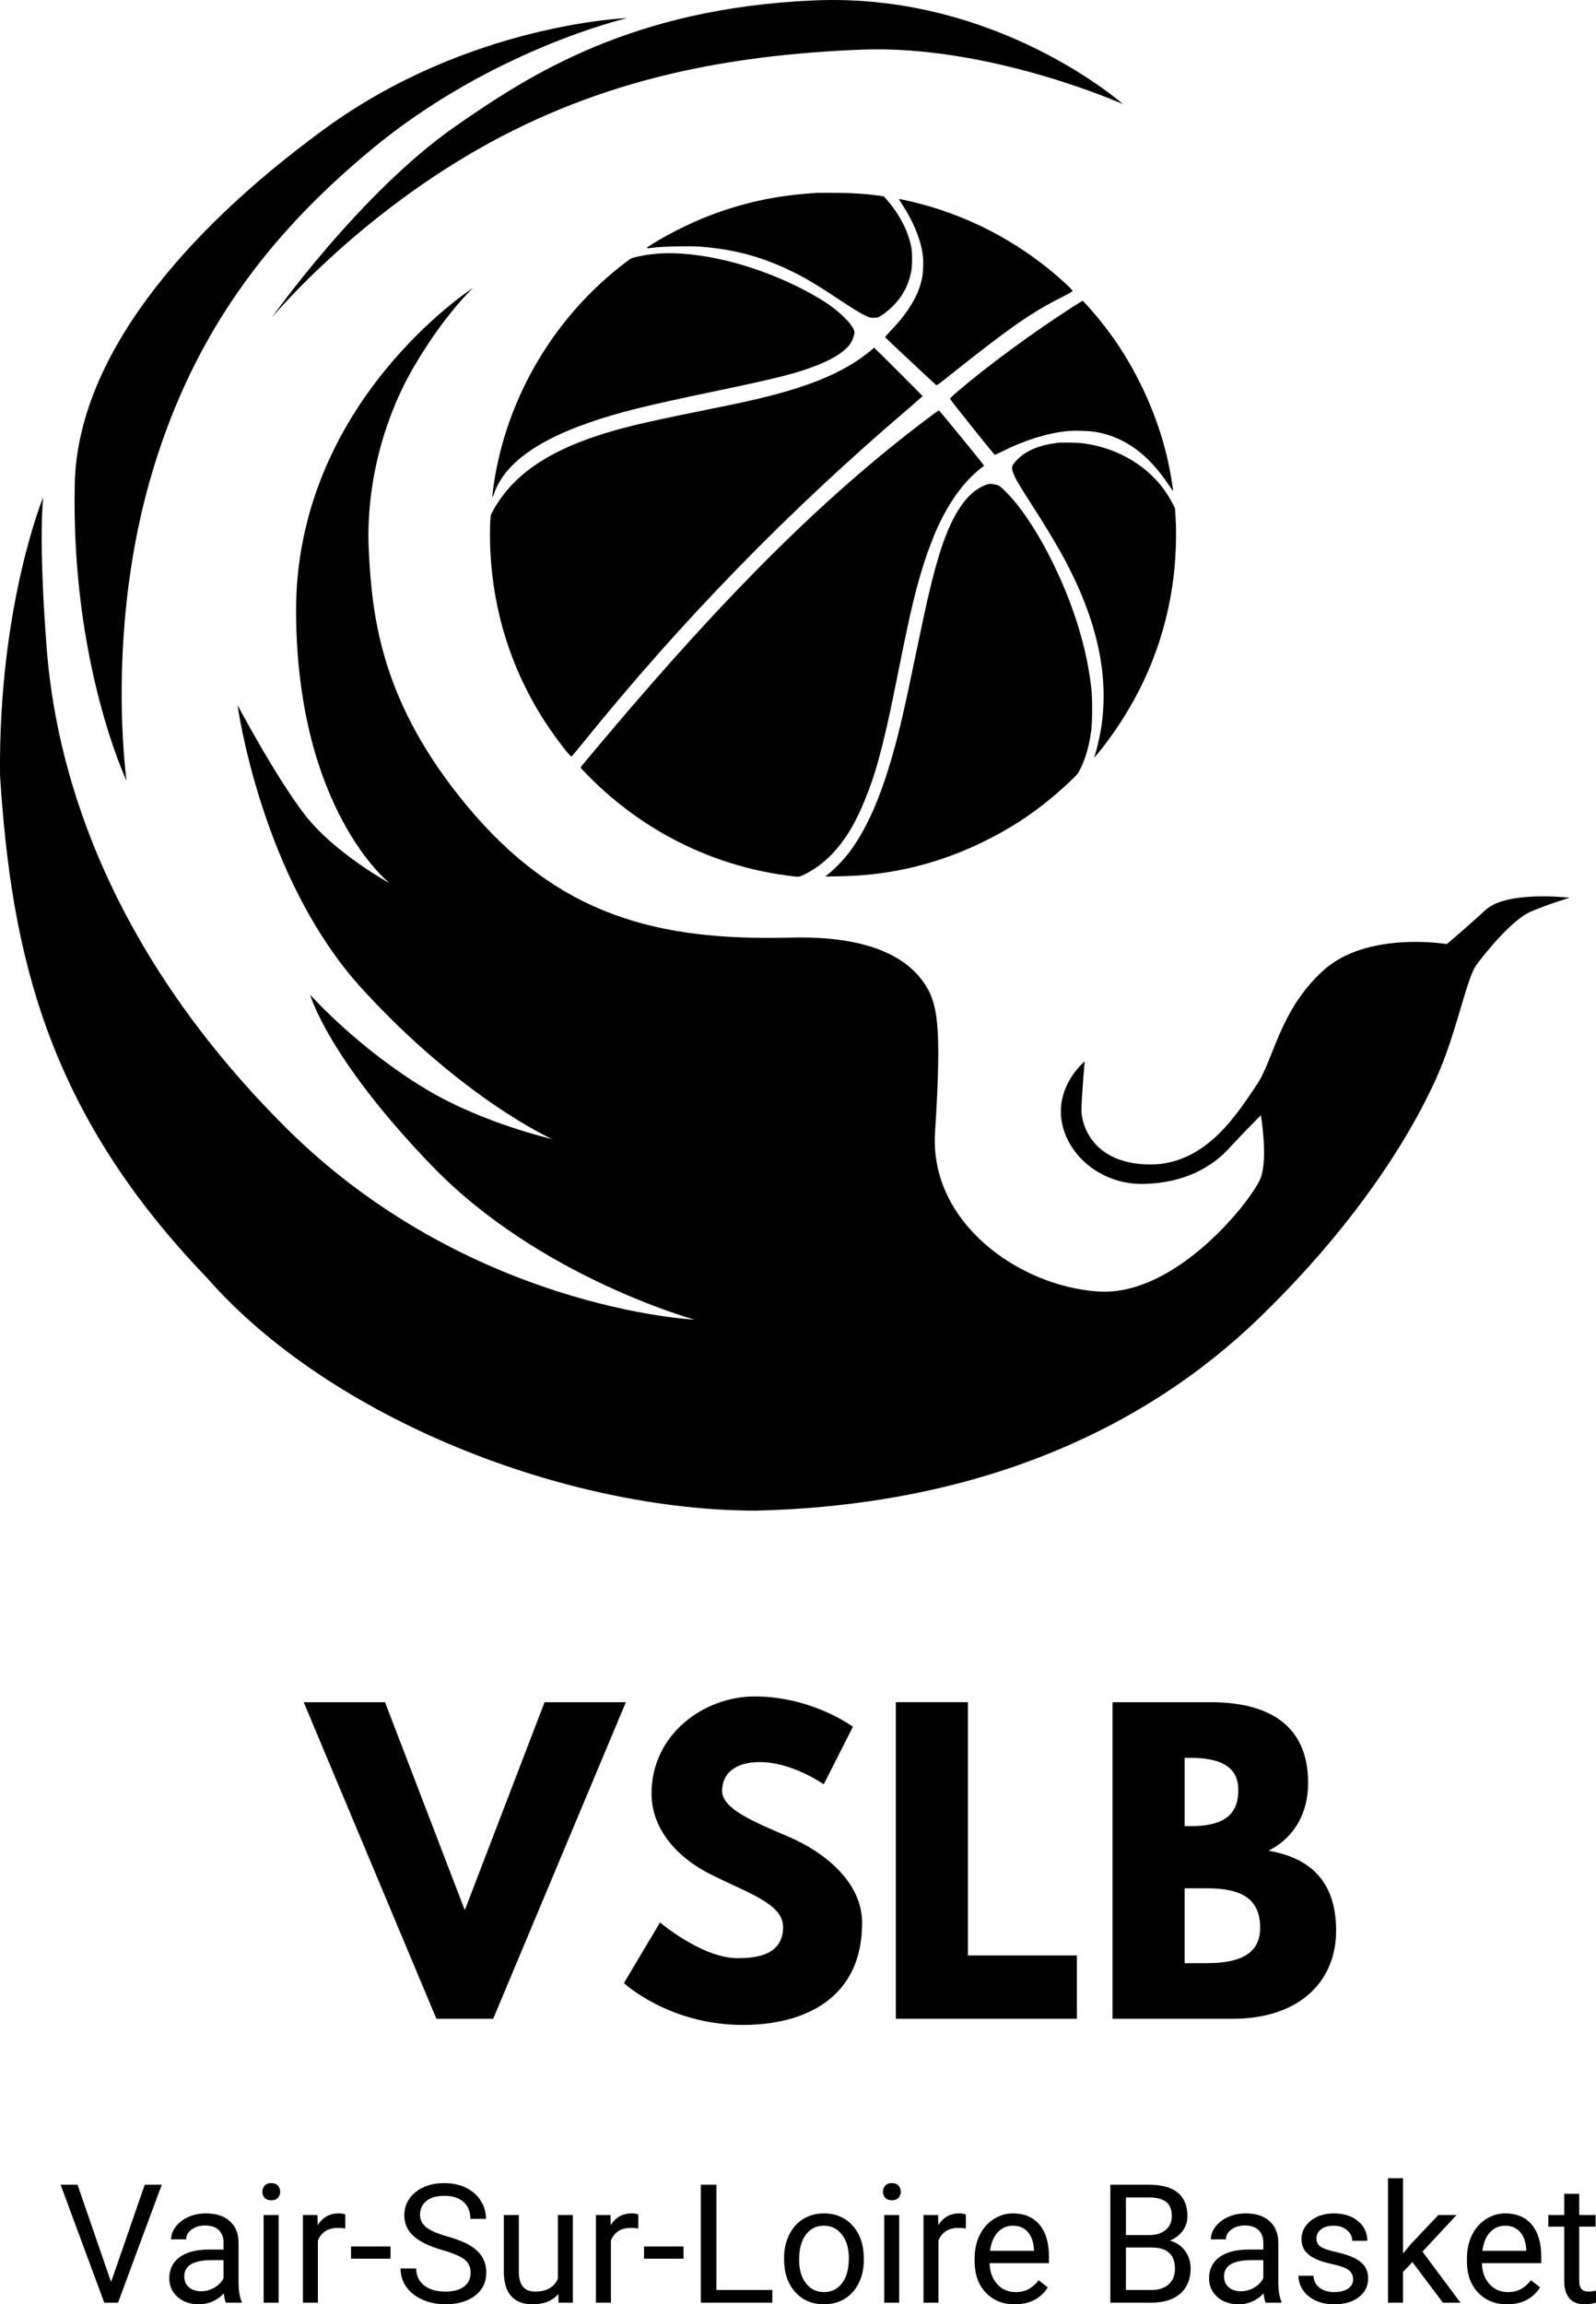 <?xml version="1.0" encoding="utf-8"?>
<!-- Generator: Adobe Illustrator 23.1.0, SVG Export Plug-In . SVG Version: 6.00 Build 0)  -->
<svg version="1.1" id="Layer_1" xmlns="http://www.w3.org/2000/svg" xmlns:xlink="http://www.w3.org/1999/xlink" x="0px" y="0px"
	 viewBox="0 0 153.981 222.194" style="enable-background:new 0 0 153.981 222.194;" xml:space="preserve">
<g>
	<polygon points="52.54,164.135 44.843,184.191 37.147,164.135 29.302,164.135     42.105,194.662 47.581,194.662 60.384,164.135  "/>
	<path d="M71.15,188.816c-3.404,0-7.475-3.441-7.475-3.441l-3.478,5.846    c0,0,4.329,4.033,11.471,4.033c5.958,0,11.508-2.553,11.508-9.842    c0-3.997-3.737-6.883-7.142-8.326c-3.478-1.48-6.364-2.701-6.364-4.403    c0-1.665,1.258-2.775,3.626-2.775c3.145,0,6.179,2.146,6.179,2.146l2.812-5.551    c0,0-3.922-2.923-9.473-2.923c-4.921,0-9.954,3.663-9.954,9.361    c0,3.183,2.146,6.032,5.81,7.845c3.626,1.813,6.882,2.812,6.882,5.032    C75.553,188.668,72.667,188.816,71.15,188.816z"/>
	<polygon points="93.386,164.135 86.43,164.135 86.43,194.662 103.895,194.662     103.895,188.557 93.386,188.557  "/>
	<path d="M126.206,171.906c0-5.81-4.145-7.771-9.399-7.771h-9.473v30.527h11.582    c6.328,0,9.991-3.478,9.991-8.511c0-4.921-2.701-7.03-6.513-7.696    C124.984,177.123,126.206,174.718,126.206,171.906z M114.291,169.501h0.555    c3.034,0,4.626,0.925,4.626,3.108c0,2.553-1.629,3.479-4.626,3.479h-0.555    V169.501z M116.474,189.297h-2.183v-7.216h2.183c3.294,0,5.106,0.999,5.106,3.812    C121.58,188.298,119.768,189.297,116.474,189.297z"/>
	<polygon points="10.715,220.045 7.481,210.662 5.848,210.662 10.059,222.037     11.387,222.037 15.606,210.662 13.965,210.662  "/>
	<path d="M23.013,216.17c-0.021-0.854-0.308-1.524-0.859-2.012    c-0.552-0.487-1.315-0.73-2.289-0.73c-0.615,0-1.179,0.115-1.691,0.344    c-0.513,0.229-0.919,0.541-1.219,0.934c-0.3,0.394-0.449,0.801-0.449,1.223    h1.453c0-0.37,0.174-0.685,0.523-0.945c0.349-0.26,0.781-0.391,1.297-0.391    c0.588,0,1.034,0.15,1.336,0.449c0.302,0.3,0.453,0.702,0.453,1.207v0.664    h-1.406c-1.214,0-2.155,0.244-2.824,0.73c-0.669,0.487-1.004,1.171-1.004,2.051    c0,0.724,0.267,1.322,0.801,1.793c0.534,0.472,1.217,0.707,2.051,0.707    c0.932,0,1.734-0.349,2.406-1.047c0.052,0.427,0.12,0.724,0.203,0.891h1.516v-0.125    c-0.198-0.458-0.297-1.075-0.297-1.852V216.17z M21.568,219.67    c-0.183,0.375-0.477,0.68-0.883,0.914s-0.836,0.352-1.289,0.352    c-0.474,0-0.862-0.127-1.164-0.383c-0.302-0.255-0.453-0.609-0.453-1.062    c0-1.036,0.885-1.555,2.656-1.555h1.133V219.67z"/>
	<path d="M26.17,210.506c-0.281,0-0.494,0.081-0.637,0.242    c-0.144,0.162-0.215,0.359-0.215,0.594s0.071,0.43,0.215,0.586    c0.143,0.156,0.355,0.234,0.637,0.234s0.495-0.078,0.641-0.234    c0.146-0.156,0.219-0.352,0.219-0.586s-0.073-0.432-0.219-0.594    C26.665,210.587,26.451,210.506,26.17,210.506z"/>
	<rect x="25.436" y="213.584" width="1.445" height="8.453"/>
	<path d="M30.655,214.561l-0.023-0.977h-1.406v8.453h1.445v-6    c0.338-0.807,0.981-1.211,1.93-1.211c0.255,0,0.492,0.019,0.711,0.055v-1.344    c-0.146-0.073-0.359-0.109-0.641-0.109C31.801,213.428,31.129,213.806,30.655,214.561    z"/>
	<rect x="33.867" y="216.616" width="3.812" height="1.18"/>
	<path d="M45.34,216.518c-0.534-0.32-1.273-0.613-2.219-0.88    c-0.945-0.266-1.615-0.56-2.008-0.88c-0.394-0.321-0.59-0.713-0.59-1.178    c0-0.579,0.207-1.032,0.621-1.358s0.991-0.489,1.73-0.489    c0.797,0,1.414,0.197,1.852,0.592s0.656,0.937,0.656,1.627h1.508    c0-0.63-0.168-1.211-0.504-1.742s-0.81-0.948-1.422-1.25    c-0.612-0.302-1.309-0.453-2.09-0.453c-1.146,0-2.077,0.293-2.793,0.879    c-0.716,0.586-1.074,1.327-1.074,2.223c0,0.792,0.293,1.457,0.879,1.996    s1.522,0.994,2.809,1.363c1.026,0.297,1.734,0.598,2.125,0.902    s0.586,0.736,0.586,1.293c0,0.558-0.211,0.998-0.633,1.32    c-0.422,0.323-1.029,0.484-1.82,0.484c-0.849,0-1.527-0.199-2.035-0.598    s-0.762-0.941-0.762-1.629h-1.508c0,0.662,0.184,1.253,0.551,1.773    c0.367,0.521,0.889,0.931,1.566,1.23c0.677,0.299,1.406,0.449,2.188,0.449    c1.203,0,2.164-0.277,2.883-0.832s1.078-1.293,1.078-2.215    c0-0.578-0.129-1.081-0.387-1.508C46.27,217.212,45.874,216.838,45.34,216.518z"/>
	<path d="M53.821,219.733c-0.365,0.823-1.099,1.234-2.203,1.234    c-1.042,0-1.562-0.641-1.562-1.922v-5.461h-1.445v5.5    c0.005,1.026,0.243,1.801,0.715,2.324c0.471,0.523,1.157,0.785,2.059,0.785    c1.088,0,1.914-0.331,2.477-0.992l0.031,0.836h1.375v-8.453h-1.445V219.733z"/>
	<path d="M58.924,214.561l-0.023-0.977h-1.406v8.453h1.445v-6    c0.338-0.807,0.981-1.211,1.93-1.211c0.255,0,0.492,0.019,0.711,0.055v-1.344    c-0.146-0.073-0.359-0.109-0.641-0.109C60.069,213.428,59.398,213.806,58.924,214.561z"/>
	<rect x="62.135" y="216.616" width="3.812" height="1.18"/>
	<polygon points="69.121,210.662 67.613,210.662 67.613,222.037 74.511,222.037     74.511,220.811 69.121,220.811  "/>
	<path d="M79.481,213.428c-0.745,0-1.407,0.18-1.988,0.539s-1.034,0.87-1.359,1.531    c-0.325,0.662-0.488,1.406-0.488,2.234v0.102c0,1.312,0.355,2.367,1.066,3.164    s1.64,1.195,2.785,1.195c0.761,0,1.434-0.182,2.02-0.547    c0.586-0.364,1.036-0.874,1.352-1.527c0.315-0.653,0.473-1.392,0.473-2.215    v-0.102c0-1.323-0.355-2.383-1.066-3.18S80.632,213.428,79.481,213.428z     M81.247,220.151c-0.433,0.576-1.016,0.863-1.75,0.863    c-0.729,0-1.312-0.284-1.746-0.852c-0.435-0.567-0.652-1.32-0.652-2.258    c0-1.057,0.219-1.87,0.656-2.438c0.438-0.567,1.013-0.852,1.727-0.852    c0.729,0,1.313,0.288,1.754,0.863c0.44,0.576,0.66,1.327,0.66,2.254    C81.895,218.769,81.679,219.576,81.247,220.151z"/>
	<rect x="85.309" y="213.584" width="1.445" height="8.453"/>
	<path d="M86.044,210.506c-0.281,0-0.493,0.081-0.637,0.242    c-0.144,0.162-0.215,0.359-0.215,0.594s0.071,0.43,0.215,0.586    s0.355,0.234,0.637,0.234s0.495-0.078,0.641-0.234s0.219-0.352,0.219-0.586    s-0.073-0.432-0.219-0.594C86.539,210.587,86.325,210.506,86.044,210.506z"/>
	<path d="M90.529,214.561l-0.023-0.977h-1.407v8.453h1.446v-6    c0.339-0.807,0.981-1.211,1.93-1.211c0.255,0,0.492,0.019,0.711,0.055v-1.344    c-0.146-0.073-0.359-0.109-0.641-0.109C91.675,213.428,91.003,213.806,90.529,214.561    z"/>
	<path d="M97.726,213.428c-0.672,0-1.296,0.187-1.871,0.559    c-0.575,0.373-1.023,0.888-1.344,1.547c-0.32,0.659-0.48,1.408-0.48,2.246    v0.266c0,1.261,0.359,2.267,1.078,3.02c0.719,0.753,1.651,1.129,2.797,1.129    c1.417,0,2.479-0.544,3.188-1.633l-0.883-0.688c-0.266,0.344-0.575,0.62-0.93,0.828    c-0.354,0.208-0.786,0.312-1.297,0.312c-0.719,0-1.312-0.256-1.777-0.77    c-0.466-0.513-0.71-1.186-0.73-2.02h5.727v-0.602    c0-1.349-0.305-2.385-0.914-3.109C99.679,213.79,98.824,213.428,97.726,213.428z     M99.757,217.037h-4.234c0.094-0.766,0.339-1.36,0.734-1.785    c0.396-0.424,0.886-0.637,1.469-0.637c0.604,0,1.083,0.202,1.438,0.605    c0.354,0.404,0.552,0.973,0.594,1.707V217.037z"/>
	<path d="M112.876,216.053c0.521-0.224,0.933-0.54,1.234-0.949    c0.302-0.409,0.453-0.879,0.453-1.41c0-1-0.312-1.755-0.934-2.266    c-0.622-0.51-1.551-0.766-2.785-0.766h-3.719v11.375h3.945    c1.208,0,2.144-0.292,2.805-0.875c0.661-0.583,0.992-1.385,0.992-2.406    c0-0.667-0.179-1.241-0.535-1.723C113.977,216.552,113.49,216.225,112.876,216.053z     M108.626,211.889h2.219c0.745,0,1.3,0.143,1.664,0.427s0.547,0.74,0.547,1.366    c0,0.563-0.196,1.01-0.59,1.339s-0.918,0.493-1.574,0.493h-2.266V211.889z     M112.755,220.268c-0.403,0.362-0.954,0.543-1.652,0.543h-2.477v-4.094h2.5    c1.489,0,2.234,0.685,2.234,2.055C113.36,219.408,113.158,219.906,112.755,220.268z"/>
	<path d="M123.329,216.17c-0.021-0.854-0.308-1.524-0.859-2.012    c-0.552-0.487-1.315-0.73-2.289-0.73c-0.614,0-1.179,0.115-1.691,0.344    c-0.513,0.229-0.919,0.541-1.219,0.934c-0.3,0.394-0.449,0.801-0.449,1.223    h1.453c0-0.37,0.175-0.685,0.523-0.945c0.349-0.26,0.781-0.391,1.297-0.391    c0.589,0,1.034,0.15,1.336,0.449c0.302,0.3,0.453,0.702,0.453,1.207v0.664    h-1.406c-1.214,0-2.155,0.244-2.824,0.73c-0.669,0.487-1.004,1.171-1.004,2.051    c0,0.724,0.267,1.322,0.801,1.793c0.534,0.472,1.218,0.707,2.051,0.707    c0.933,0,1.734-0.349,2.406-1.047c0.052,0.427,0.12,0.724,0.203,0.891h1.516v-0.125    c-0.198-0.458-0.297-1.075-0.297-1.852V216.17z M121.884,219.67    c-0.183,0.375-0.477,0.68-0.883,0.914s-0.836,0.352-1.289,0.352    c-0.474,0-0.862-0.127-1.164-0.383c-0.302-0.255-0.453-0.609-0.453-1.062    c0-1.036,0.886-1.555,2.656-1.555h1.133V219.67z"/>
	<path d="M130.674,217.733c-0.448-0.224-1.032-0.417-1.754-0.578    c-0.722-0.161-1.22-0.331-1.496-0.508c-0.276-0.177-0.414-0.44-0.414-0.789    c0-0.37,0.148-0.669,0.445-0.898c0.297-0.229,0.708-0.344,1.234-0.344    c0.511,0,0.934,0.144,1.27,0.43c0.336,0.287,0.504,0.628,0.504,1.023h1.453    c0-0.771-0.298-1.403-0.895-1.898c-0.597-0.495-1.374-0.742-2.332-0.742    c-0.911,0-1.66,0.24-2.246,0.719c-0.586,0.479-0.879,1.065-0.879,1.758    c0,0.417,0.103,0.776,0.309,1.078c0.206,0.302,0.523,0.562,0.953,0.781    s1.011,0.406,1.742,0.562s1.245,0.343,1.539,0.559    c0.294,0.216,0.441,0.52,0.441,0.91c0,0.37-0.165,0.666-0.496,0.887    c-0.331,0.222-0.77,0.332-1.316,0.332c-0.594,0-1.071-0.142-1.434-0.426    c-0.362-0.284-0.556-0.668-0.582-1.152h-1.445c0,0.5,0.147,0.965,0.441,1.395    s0.702,0.765,1.223,1.004s1.12,0.359,1.797,0.359    c0.964,0,1.747-0.228,2.352-0.684c0.604-0.456,0.906-1.061,0.906-1.816    c0-0.453-0.108-0.837-0.324-1.152C131.454,218.226,131.122,217.957,130.674,217.733z"/>
	<polygon points="140.526,213.584 138.769,213.584 136.136,216.366 135.362,217.295     135.362,210.037 133.917,210.037 133.917,222.037 135.362,222.037 135.362,219.069     136.269,218.123 139.214,222.037 140.909,222.037 137.237,217.116  "/>
	<path d="M145.223,213.428c-0.672,0-1.296,0.187-1.871,0.559    c-0.575,0.373-1.023,0.888-1.344,1.547c-0.32,0.659-0.48,1.408-0.48,2.246    v0.266c0,1.261,0.359,2.267,1.078,3.02c0.719,0.753,1.651,1.129,2.797,1.129    c1.417,0,2.479-0.544,3.188-1.633l-0.883-0.688c-0.266,0.344-0.575,0.62-0.93,0.828    c-0.354,0.208-0.786,0.312-1.297,0.312c-0.719,0-1.312-0.256-1.777-0.77    c-0.466-0.513-0.71-1.186-0.73-2.02h5.727v-0.602    c0-1.349-0.305-2.385-0.914-3.109C147.176,213.79,146.321,213.428,145.223,213.428z     M147.254,217.037h-4.234c0.094-0.766,0.339-1.36,0.734-1.785    c0.396-0.424,0.886-0.637,1.469-0.637c0.604,0,1.083,0.202,1.438,0.605    c0.354,0.404,0.552,0.973,0.594,1.707V217.037z"/>
	<path d="M153.293,220.967c-0.339,0-0.578-0.085-0.719-0.254    c-0.141-0.17-0.211-0.424-0.211-0.763v-5.249h1.578v-1.117h-1.578v-2.047h-1.445    v2.047h-1.539v1.117h1.539v5.242c0,0.719,0.164,1.273,0.492,1.664    s0.815,0.586,1.461,0.586c0.359,0,0.729-0.052,1.109-0.155v-1.165    C153.689,220.936,153.46,220.967,153.293,220.967z"/>
	<path d="M85.255,18.923l-0.595-0.078c-1.277-0.166-2.317-0.233-3.905-0.248    c-0.91-0.01-1.795-0.01-1.965,0c-3.388,0.217-6.03,0.719-9.02,1.712    c-2.296,0.76-5.094,2.095-7.065,3.367c-0.471,0.3-0.481,0.3,0.491,0.191    c0.988-0.114,3.362-0.155,4.344-0.083c3.315,0.248,6.015,0.983,8.973,2.436    c1.288,0.636,2.477,1.35,4.577,2.751c0.988,0.657,1.862,1.2,2.224,1.376    c0.559,0.274,0.615,0.295,0.983,0.295c0.378,0,0.398-0.005,0.797-0.259    c0.228-0.145,0.657-0.491,0.952-0.771c0.967-0.931,1.567-2.007,1.852-3.341    c0.129-0.61,0.135-1.924,0.005-2.534c-0.331-1.572-1.174-3.16-2.426-4.567    L85.255,18.923z"/>
	<path d="M85.953,31.868c-0.315,0.336-0.569,0.626-0.559,0.652    c0.01,0.031,4.438,4.179,4.882,4.572c0.109,0.093,0.119,0.088,1.552-1.055    c5.642-4.489,7.722-5.932,10.69-7.422c0.533-0.269,0.967-0.517,0.967-0.553    c0-0.114-1.102-1.143-2.12-1.976c-4.194-3.439-9.18-5.808-14.466-6.873    c-0.093-0.021-0.171-0.021-0.171,0c0,0.016,0.114,0.197,0.248,0.403    c1.076,1.603,1.8,3.32,2.033,4.82c0.093,0.584,0.078,1.665-0.026,2.245    C88.684,28.366,87.711,30.032,85.953,31.868z"/>
	<path d="M60.378,25.284c-6.827,5.167-11.435,12.888-12.723,21.308    c-0.15,1.003-0.197,1.464-0.129,1.324c0.026-0.057,0.124-0.305,0.222-0.548    c1.071-2.705,4.075-4.887,9.139-6.635c2.772-0.962,5.405-1.614,12.066-3.005    c6.041-1.257,7.97-1.748,9.914-2.519c1.629-0.646,2.751-1.391,3.222-2.146    c0.166-0.264,0.346-0.786,0.346-1.003c0-0.626-1.438-2.069-3.077-3.088    c-3.129-1.934-7.08-3.465-10.721-4.143c-1.945-0.367-3.884-0.496-5.286-0.362    c-0.822,0.078-1.319,0.155-1.888,0.29    C60.911,24.886,60.88,24.901,60.378,25.284z"/>
	<path d="M104.442,29.013c-0.026,0.005-0.46,0.264-0.957,0.584    c-3.884,2.498-8.239,5.699-11.187,8.228c-0.429,0.367-0.652,0.59-0.631,0.641    c0.052,0.145,4.241,5.384,4.308,5.384c0.036,0.005,0.362-0.145,0.729-0.326    c2.115-1.065,4.272-1.738,6.201-1.95c0.734-0.078,2.188-0.036,2.855,0.083    c2.746,0.491,5.017,2.136,6.977,5.068c0.315,0.476,0.471,0.672,0.45,0.569    c-0.016-0.088-0.067-0.398-0.109-0.698c-0.46-3.165-1.505-6.465-3-9.49    c-1.06-2.151-2.141-3.889-3.538-5.689    C105.756,30.404,104.541,29.013,104.442,29.013z"/>
	<path d="M47.319,53.377c0.315,5.627,1.955,10.882,4.898,15.655    c0.946,1.536,2.772,3.977,2.922,3.91c0.036-0.016,0.522-0.59,1.076-1.277    c9.501-11.766,19.85-22.399,31.357-32.205c0.786-0.667,1.427-1.241,1.433-1.267    c0-0.036-4.639-4.67-4.691-4.681c-0.005,0-0.026,0.026-0.041,0.057    c-0.072,0.114-1.112,0.91-1.655,1.262c-2.064,1.35-4.696,2.405-8.327,3.336    c-1.629,0.419-3.026,0.724-6.754,1.474c-5.41,1.091-7.448,1.577-9.796,2.338    c-5.027,1.629-8.244,3.889-10.07,7.075c-0.315,0.548-0.326,0.579-0.362,1.034    C47.257,50.817,47.262,52.333,47.319,53.377z"/>
	<path d="M75.764,84.398c1.433,0.197,1.272,0.202,1.877-0.093    c1.64-0.807,3.072-2.172,4.256-4.055c1.034-1.639,2.157-4.375,2.865-6.992    c0.512-1.877,0.962-3.838,1.5-6.491c0.057-0.269,0.31-1.526,0.564-2.793    c1.091-5.394,1.588-7.437,2.462-10.111c0.186-0.564,0.74-2.033,0.967-2.56    c1.205-2.762,2.664-4.81,4.412-6.18c0.145-0.114,0.269-0.207,0.279-0.217    c0.031-0.021-4.293-5.317-4.355-5.327c-0.036-0.01-0.621,0.409-1.308,0.931    c-9.661,7.308-19.027,16.581-30.669,30.369c-2.157,2.56-2.607,3.098-2.607,3.134    c0,0.021,0.403,0.44,0.89,0.936C62.038,80.111,68.653,83.426,75.764,84.398z"/>
	<path d="M104.417,42.739c-0.528-0.067-1.95-0.088-2.431-0.036    c-0.098,0.01-0.429,0.067-0.734,0.119c-1.464,0.274-2.617,0.879-3.346,1.758    c-0.315,0.378-0.336,0.548-0.129,1.076c0.228,0.574,0.424,0.905,1.929,3.269    c1.117,1.748,1.82,2.907,2.462,4.034c3.62,6.377,4.944,12.118,4.029,17.481    c-0.129,0.75-0.414,1.95-0.559,2.364c-0.041,0.124-0.062,0.222-0.041,0.217    c0.047,0,0.926-1.107,1.417-1.779c3.455-4.722,5.549-10.018,6.222-15.722    c0.207-1.795,0.284-3.988,0.186-5.529l-0.062-0.977l-0.212-0.419    C111.554,45.418,108.275,43.22,104.417,42.739z"/>
	<path d="M95.288,80.964c2.979-1.505,5.436-3.243,7.949-5.617    c0.745-0.709,0.76-0.729,1.024-1.267c0.491-1.003,0.817-2.167,1.014-3.589    c0.114-0.791,0.129-2.958,0.031-3.931c-0.3-2.974-1.133-6.175-2.441-9.413    c-1.676-4.137-3.951-7.918-5.886-9.78c-0.559-0.543-0.574-0.553-0.931-0.636    c-0.46-0.103-0.595-0.103-0.915,0.016c-1.872,0.677-3.351,2.907-4.551,6.858    c-0.641,2.12-1.117,4.127-2.146,9.102c-1.257,6.072-1.769,8.254-2.539,10.835    c-1.107,3.719-2.415,6.584-3.91,8.575c-0.528,0.703-1.365,1.593-1.955,2.069    l-0.414,0.336l1.577-0.031C86.129,84.398,90.809,83.224,95.288,80.964z"/>
	<path d="M72.921,145.662c21.167-0.5,37.318-7.667,48.659-18.667s16.174-20.75,17.674-24.667    c1.5-3.917,2.333-8.083,3.167-9.25c0.833-1.167,3.5-4.417,5.25-5.167    s3.773-1.345,3.773-1.345s-6.026-0.719-8.088,1.156s-3.768,3.314-3.768,3.314    s-7.688-1.312-11.938,2.562s-4.75,8.625-6.438,11.062s-4.75,7.688-10.312,7.625s-6.562-3.938-6.562-5.188    s0.312-4.75,0.312-4.75s-2.688,2.188-2.25,5.562s3.75,6.312,7.875,6.25s6.75-1.75,8.25-3.375s3.125-3.25,3.125-3.25    s0.688,4.062,0,6s-8.062,11.5-15.688,11s-16.292-6.625-15.75-15.312    c0.65-10.42,0.304-12.583-1.209-14.646c-1.513-2.062-4.835-4.371-12.75-4.167    c-12.917,0.333-22.417-2.167-31.167-12.667c-8.282-9.938-9.167-18.119-9.5-24.518    c-0.333-6.399,1.417-12.899,4.417-17.982s5.667-7.5,5.667-7.5    S28.453,38.764,28.565,59.088c0.106,19.074,9.023,26.074,9.023,26.074    s-5.333-2.917-8.167-6.583c-2.833-3.667-6.5-10.583-6.5-10.583s2.25,16.667,12,27.333    c9.75,10.667,18.333,14.5,18.333,14.5s-6.565-1.5-11.917-4.667    c-6.766-4.003-11.417-9.25-11.417-9.25s1.688,6.11,11.833,16.583    c10.333,10.667,25.25,14.75,25.25,14.75s-22-1-39.667-18.75s-22-35.167-22.833-46    c-0.833-10.833-0.333-14.555-0.333-14.555s-4.333,10.487-4.167,26.805    c1.083,17.056,4.417,32.306,19.917,48.417    C31.921,136.886,54.713,145.662,72.921,145.662z"/>
	<path d="M26.213,30.642c0,0,7.625-9.229,19.875-16.229s24.625-9.125,37-9.625    s25.25,5.25,25.25,5.25s-12.125-10.75-29.75-10s-27.521,7.189-34.625,12.125    C34.713,18.589,26.213,30.642,26.213,30.642z"/>
	<path d="M14.838,45.037c4.017-13.074,11.082-22.401,21-30.625    c11.658-9.667,24.667-12.667,24.667-12.667s-15.292,0.542-29.167,10.667    s-23.866,22.253-24.125,34.243c-0.375,17.34,5,28.632,5,28.632    S10.088,60.496,14.838,45.037z"/>
</g>
</svg>
